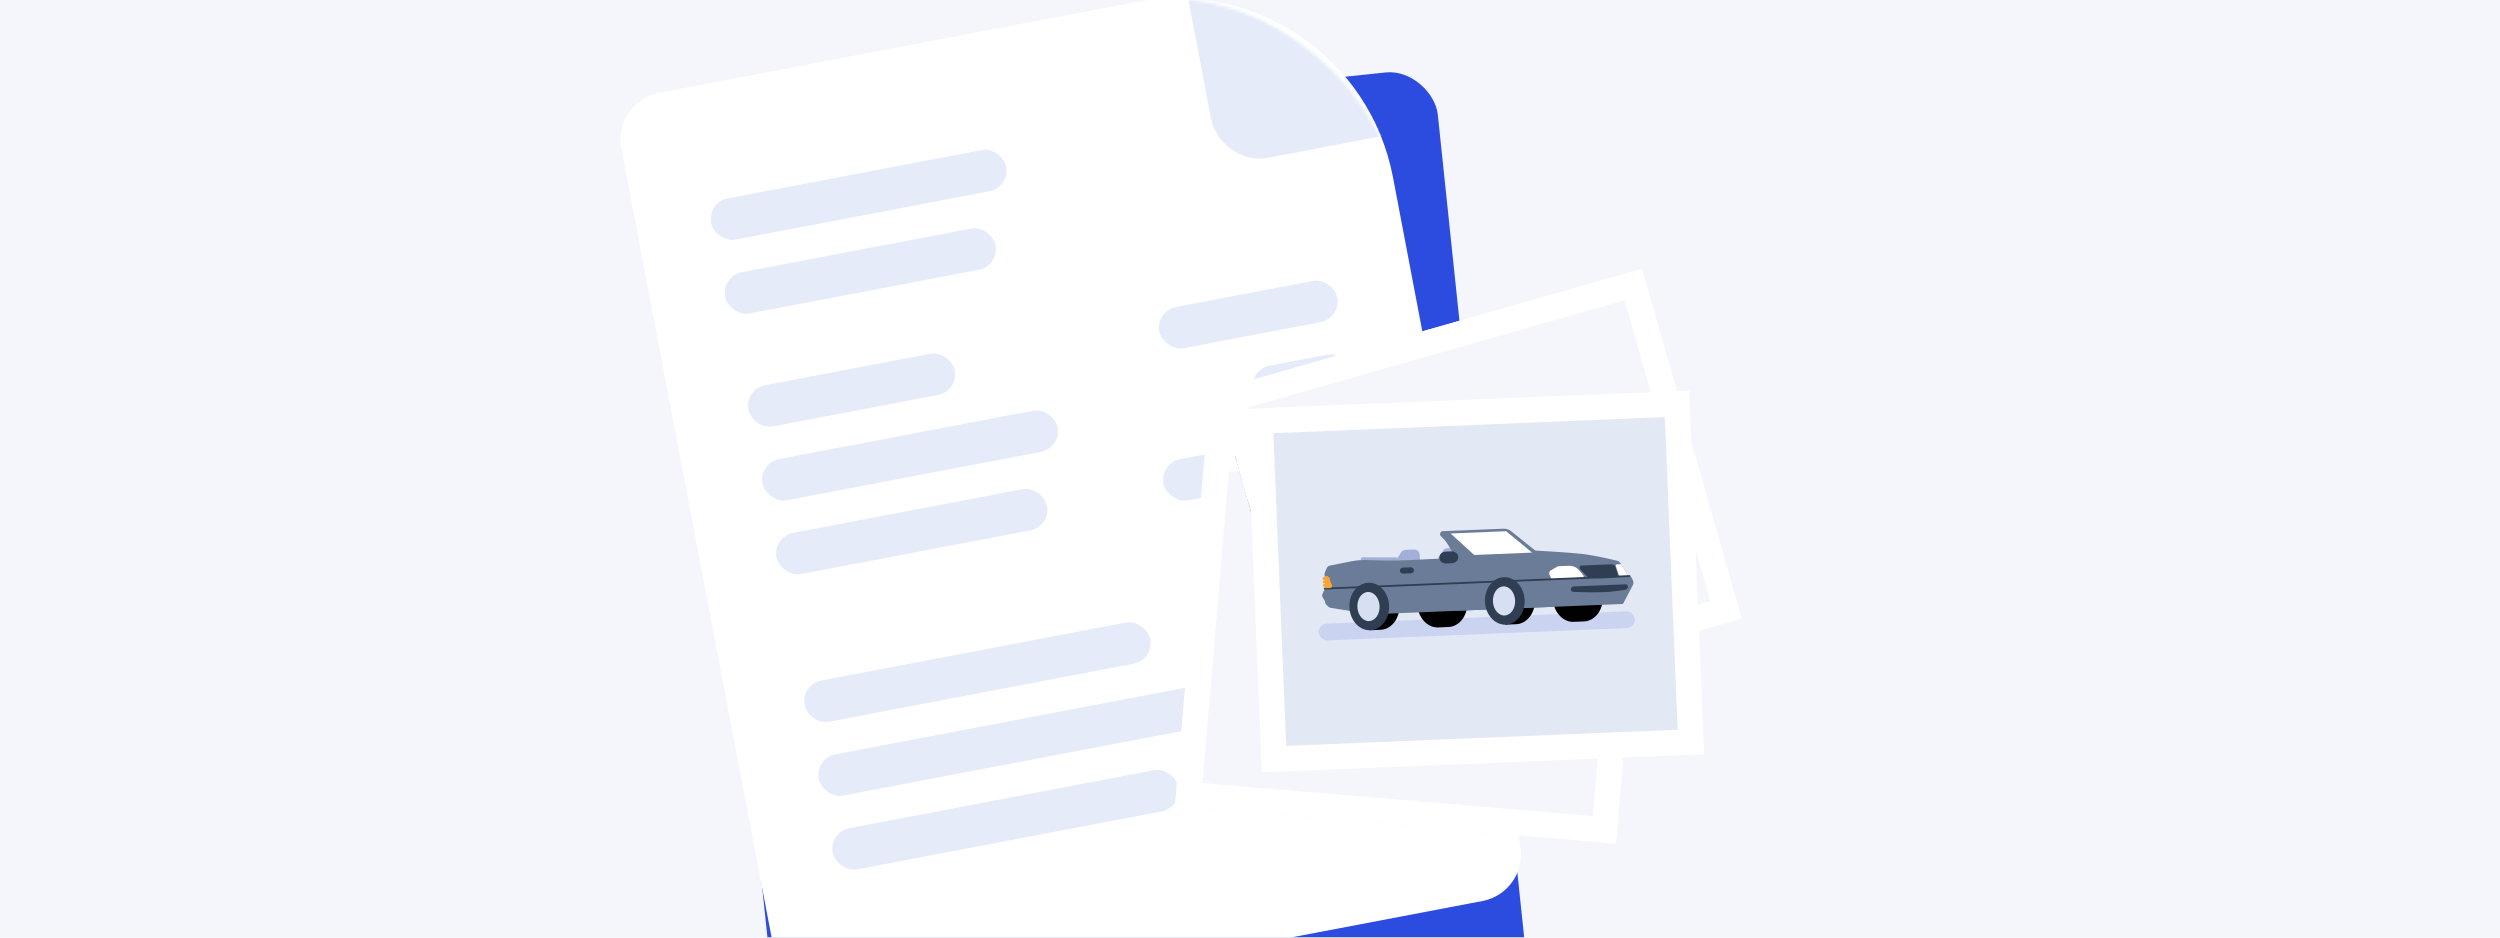 <svg width="800" height="300" viewBox="0 0 800 300" fill="none" xmlns="http://www.w3.org/2000/svg">
<g clip-path="url(#clip0_5806_69770)">
<rect width="800" height="300" fill="#F4F6FC"/>
<g filter="url(#filter0_d_5806_69770)">
<rect x="219.002" y="19.887" width="240.83" height="303.34" rx="15.19" transform="rotate(-5.992 219.002 19.887)" fill="#2B4CDE"/>
</g>
<path d="M198.833 47.458C197.264 39.219 202.672 31.268 210.911 29.699L363.337 0.678C401.575 -6.602 438.474 18.494 445.755 56.732L486.467 270.565C488.036 278.804 482.629 286.755 474.389 288.323L267.646 327.686C259.407 329.255 251.456 323.847 249.888 315.608L198.833 47.458Z" fill="white"/>
<rect x="238.236" y="124.521" width="67.223" height="13.418" rx="6.709" transform="rotate(-10.78 238.236 124.521)" fill="#E5EBF9"/>
<rect x="242.734" y="148.145" width="96.121" height="13.418" rx="6.709" transform="rotate(-10.78 242.734 148.145)" fill="#E5EBF9"/>
<rect x="226.288" y="64.744" width="96.121" height="13.418" rx="6.709" transform="rotate(-10.78 226.288 64.744)" fill="#E5EBF9"/>
<rect x="247.232" y="171.769" width="88.11" height="13.418" rx="6.709" transform="rotate(-10.78 247.232 171.769)" fill="#E5EBF9"/>
<rect x="230.786" y="88.368" width="88.11" height="13.418" rx="6.709" transform="rotate(-10.78 230.786 88.368)" fill="#E5EBF9"/>
<rect x="256.227" y="219.018" width="112.582" height="13.418" rx="6.709" transform="rotate(-10.78 256.227 219.018)" fill="#E5EBF9"/>
<rect x="260.725" y="242.641" width="183.338" height="13.418" rx="6.709" transform="rotate(-10.78 260.725 242.641)" fill="#E5EBF9"/>
<rect x="265.223" y="266.266" width="112.582" height="13.418" rx="6.709" transform="rotate(-10.78 265.223 266.266)" fill="#E5EBF9"/>
<rect x="369.738" y="99.483" width="57.971" height="13.418" rx="6.709" transform="rotate(-10.78 369.738 99.483)" fill="#E5EBF9"/>
<rect x="399.645" y="118.27" width="32.106" height="13.418" rx="6.709" transform="rotate(-10.78 399.645 118.27)" fill="#E5EBF9"/>
<rect x="371.076" y="148.189" width="65.767" height="13.418" rx="6.709" transform="rotate(-10.78 371.076 148.189)" fill="#E5EBF9"/>
<mask id="mask0_5806_69770" style="mask-type:alpha" maskUnits="userSpaceOnUse" x="207" y="-1" width="252" height="220">
<rect x="195.993" y="32.54" width="240.83" height="200.978" rx="70.479" transform="rotate(-10.78 195.993 32.54)" fill="white"/>
</mask>
<g mask="url(#mask0_5806_69770)">
<rect x="333.735" y="-244.583" width="240.83" height="303.34" rx="15.186" transform="rotate(-10.78 333.735 -244.583)" fill="#E5EBF9"/>
</g>
<g clip-path="url(#clip1_5806_69770)">
<rect x="385.818" y="142" width="141.654" height="116.417" transform="rotate(4.838 385.818 142)" fill="#F4F6FC"/>
<rect x="430.066" y="224.127" width="216.245" height="11.502" rx="5.751" transform="rotate(4.838 430.066 224.127)" fill="#D5DDF4"/>
<g clip-path="url(#clip2_5806_69770)">
<path d="M488.423 185.605L465.707 182.727C465.112 182.651 464.569 183.073 464.493 183.669L463.424 192.119C463.348 192.714 463.769 193.259 464.364 193.334L487.081 196.212C487.676 196.288 488.219 195.866 488.294 195.27L489.364 186.821C489.439 186.225 489.018 185.681 488.423 185.605Z" fill="#A4AFD8"/>
<path d="M500.251 195.407L489.909 194.532C486.965 194.283 485.522 190.815 487.42 188.544L492.349 182.649C493.112 181.736 494.27 181.253 495.454 181.353L501.398 181.856C503.406 182.026 504.896 183.794 504.726 185.805L504.195 192.073C504.025 194.085 502.259 195.577 500.251 195.407Z" fill="#A4AFD8"/>
<path d="M528.796 197.823L518.455 196.948C515.51 196.699 514.067 193.23 515.965 190.96L520.894 185.064C521.657 184.152 522.815 183.668 524 183.769L529.943 184.272C531.952 184.442 533.442 186.21 533.271 188.221L532.741 194.489C532.571 196.501 530.805 197.993 528.796 197.823Z" fill="#A4AFD8"/>
<path d="M520.806 205.301L520.833 204.982L512.738 204.297L512.733 204.345C505.669 204.358 499.56 210.859 498.842 219.344C498.124 227.829 503.277 235.747 510.497 236.679L510.496 236.694L518.074 237.335C525.493 237.963 532.117 231.187 532.862 222.384C533.607 213.581 528.203 205.947 520.806 205.301Z" fill="#010101"/>
<path fill-rule="evenodd" clip-rule="evenodd" d="M474.551 201.065L466.496 200.384L466.198 203.897C462.69 206.535 460.189 210.987 459.748 216.197C459.308 221.406 461.516 226.317 464.528 229.547L464.254 232.78L471.833 233.421C479.252 234.049 485.875 227.272 486.62 218.47C487.365 209.668 481.961 202.034 474.564 201.387L474.591 201.068L474.551 201.065L474.551 201.065Z" fill="#010101"/>
<path d="M646.561 224.773L638.301 236.617L524.863 227.016L533.609 191.291L521.978 171.863L563.614 175.386C565.558 175.551 567.377 176.414 568.736 177.815L583.388 192.931C583.388 192.931 605.995 197.066 615 199.255C622.4 201.056 634.087 205.362 638.014 206.84C638.87 207.161 639.568 207.807 639.96 208.635L640.187 209.115L640.385 209.533L643.739 216.642C644.009 217.212 644.429 217.702 644.95 218.051C644.969 218.068 644.987 218.08 645.006 218.092C645.033 218.113 645.061 218.129 645.089 218.146C645.476 218.382 645.812 218.69 646.079 219.048C646.345 219.409 646.544 219.817 646.66 220.258L647.08 221.847C647.347 222.852 647.157 223.921 646.561 224.772L646.561 224.773Z" fill="#6A7C97"/>
<path d="M600.195 213.783L599.886 217.438C599.842 217.961 599.681 218.467 599.417 218.922L591.414 232.65L466.677 222.093C466.484 222.077 466.294 222.042 466.109 221.987L439.871 214.279C439.351 214.125 438.881 213.827 438.523 213.417L437.31 212.033C437.072 211.759 436.887 211.45 436.767 211.114C436.645 210.781 436.585 210.424 436.595 210.062C436.607 209.621 436.518 209.185 436.333 208.784L435.386 206.725C434.982 205.848 435.046 204.826 435.556 204.005L437.434 200.981C437.527 200.829 437.607 200.671 437.67 200.505C437.77 200.249 437.832 199.981 437.856 199.704L438.596 190.96C438.632 190.532 438.762 190.116 438.98 189.747L440.6 186.98C441.081 186.16 441.931 185.631 442.876 185.567L458.042 184.495C461.228 184.271 464.428 184.397 467.586 184.874L479.483 186.666C484.933 187.488 490.411 188.109 495.905 188.532L529.118 191.088C529.118 191.088 526.095 184.38 524.126 180.192C523.314 178.468 521.988 176.68 520.709 175.174C520.333 174.733 520.192 174.217 520.234 173.725C520.32 172.705 521.191 171.796 522.385 171.897C522.927 171.943 523.428 172.211 523.768 172.639C526.349 175.878 537.536 189.847 539.566 191.233C541.861 192.803 590.411 200.825 593.809 201.855C596.67 202.719 599.277 210.075 600.035 212.392C600.181 212.839 600.236 213.312 600.196 213.783L600.195 213.783Z" fill="#6A7C97"/>
<path d="M479.643 217.719C478.89 226.621 472.221 233.454 464.743 232.821C457.265 232.189 451.841 224.312 452.593 215.429C453.345 206.547 460.003 199.833 467.481 200.466C474.96 201.099 480.397 208.816 479.643 217.719Z" fill="#303E53"/>
<path d="M464.743 226.524C468.918 226.878 472.677 222.723 473.141 217.244C473.605 211.765 470.597 207.037 466.422 206.684C462.247 206.331 458.488 210.486 458.024 215.965C457.56 221.443 460.568 226.171 464.743 226.524Z" fill="#D7E0F3"/>
<path d="M645.079 218.284L437.459 200.712" stroke="#303E53" stroke-width="0.686" stroke-miterlimit="10" stroke-linecap="round"/>
<path d="M541.653 190.715L527.476 174.121L565.288 177.321L581.091 194.053L541.653 190.715Z" fill="white"/>
<path d="M526.53 186.297L522.603 185.965C520.124 185.755 517.958 187.4 517.768 189.638C517.579 191.876 519.438 193.862 521.917 194.072L525.844 194.404C528.324 194.614 530.49 192.969 530.679 190.731C530.869 188.493 529.01 186.507 526.53 186.297V186.297Z" fill="#303E53"/>
<path d="M492.001 195.223L497.455 195.685" stroke="#303E53" stroke-width="2.232" stroke-miterlimit="10" stroke-linecap="round"/>
<path d="M441.121 200.789L437.673 200.497C437.773 200.241 437.835 199.973 437.858 199.697L438.489 192.243L439.865 192.36C440.484 192.412 441.001 192.845 441.166 193.444L442.672 198.919C442.945 199.914 442.146 200.876 441.121 200.789V200.789Z" fill="#F7A637"/>
<path d="M437.588 196.111L440.5 196.357" stroke="#F7A637" stroke-width="1.03" stroke-miterlimit="10" stroke-linecap="round"/>
<path d="M437.778 193.862L440.691 194.108" stroke="#F7A637" stroke-width="1.03" stroke-miterlimit="10" stroke-linecap="round"/>
<path d="M437.386 198.489L440.299 198.736" stroke="#F7A637" stroke-width="1.03" stroke-miterlimit="10" stroke-linecap="round"/>
</g>
</g>
<rect x="389.531" y="146.399" width="133.513" height="108.276" transform="rotate(4.838 389.531 146.399)" stroke="white" stroke-width="8.141"/>
<g clip-path="url(#clip3_5806_69770)">
<rect x="389.223" y="124.811" width="141.654" height="116.417" transform="rotate(-15.902 389.223 124.811)" fill="#F4F6FC"/>
<rect x="302.116" y="241.757" width="240.375" height="12.786" rx="6.393" transform="rotate(-15.902 302.116 241.757)" fill="#D5DDF4"/>
<g clip-path="url(#clip4_5806_69770)">
<path d="M394.399 175.549L383.303 178.71C380.144 179.61 377.279 176.573 378.358 173.466L381.161 165.397C381.596 164.147 382.609 163.189 383.88 162.827L390.257 161.01C392.411 160.397 394.656 161.648 395.271 163.806L397.187 170.531C397.801 172.689 396.553 174.935 394.399 175.549Z" fill="#A4AFD8"/>
<path d="M389.035 186.468L388.938 186.126L380.252 188.6L380.267 188.652C372.928 191.446 369.137 200.609 371.73 209.712C374.324 218.815 382.797 225.019 390.67 223.145L390.675 223.161L398.806 220.845C406.765 218.577 410.983 208.925 408.293 199.481C405.602 190.037 396.98 184.228 389.035 186.468Z" fill="#010101"/>
<path d="M488.102 158.246L488.004 157.904L479.319 160.378L479.333 160.429C471.994 163.224 468.203 172.387 470.796 181.49C473.39 190.593 481.863 196.797 489.736 194.923L489.741 194.939L497.872 192.623C505.831 190.355 510.049 180.703 507.359 171.259C504.668 161.815 496.046 156.006 488.102 158.246Z" fill="#010101"/>
<path fill-rule="evenodd" clip-rule="evenodd" d="M438.331 172.055L429.689 174.517L430.762 178.286C428.154 182.41 427.307 188.023 428.899 193.612C430.491 199.2 434.72 203.437 439.123 205.609L440.111 209.077L448.241 206.761C456.201 204.493 460.419 194.841 457.729 185.397C455.038 175.954 446.416 170.145 438.471 172.385L438.374 172.042L438.331 172.054L438.331 172.055Z" fill="#010101"/>
<path d="M527.43 157.21L523.506 172.774L401.801 207.446L396.83 166.864L377.092 151.246L421.762 138.52C423.847 137.926 426.078 138.107 428.042 139.028L449.224 148.974C449.224 148.974 474.353 144.374 484.575 143.105C492.978 142.064 506.822 141.941 511.486 141.932C512.502 141.928 513.482 142.325 514.216 143.032L514.64 143.441L515.011 143.798L521.295 149.867C521.801 150.354 522.43 150.699 523.109 150.856C523.136 150.865 523.159 150.871 523.184 150.876C523.22 150.887 523.256 150.894 523.291 150.9C523.787 150.993 524.257 151.181 524.676 151.448C525.094 151.718 525.461 152.064 525.755 152.477L526.818 153.963C527.491 154.903 527.714 156.09 527.43 157.209L527.43 157.21Z" fill="#6A7C97"/>
<path d="M474.904 164.036L476.021 167.957C476.181 168.518 476.213 169.107 476.118 169.684L473.202 187.106L339.375 225.231C339.167 225.29 338.957 225.329 338.742 225.344L308.433 227.66C307.831 227.705 307.226 227.579 306.692 227.295L304.886 226.333C304.531 226.142 304.218 225.893 303.96 225.592C303.703 225.293 303.5 224.946 303.367 224.565C303.206 224.103 302.942 223.685 302.591 223.34L300.797 221.573C300.032 220.819 299.696 219.732 299.903 218.677L300.665 214.795C300.702 214.601 300.722 214.404 300.723 214.208C300.726 213.901 300.685 213.598 300.601 213.302L297.928 203.92C297.797 203.461 297.769 202.977 297.85 202.508L298.445 198.993C298.623 197.952 299.298 197.068 300.255 196.629L315.598 189.545C318.823 188.058 322.198 186.93 325.669 186.182L338.743 183.362C344.732 182.071 350.67 180.56 356.548 178.837L392.082 168.421C392.082 168.421 386.298 162.638 382.603 159.059C381.08 157.586 378.998 156.249 377.076 155.188C376.511 154.877 376.162 154.396 376.012 153.868C375.7 152.774 376.248 151.487 377.528 151.122C378.11 150.956 378.736 151.037 379.257 151.348C383.216 153.7 400.344 163.817 402.999 164.459C406.004 165.188 459.632 154.417 463.57 154.15C466.884 153.922 472.49 160.543 474.189 162.653C474.517 163.06 474.761 163.53 474.905 164.035L474.904 164.036Z" fill="#6A7C97"/>
<path d="M450.197 187.358C452.918 196.909 448.676 206.637 440.653 208.923C432.629 211.209 423.891 205.155 421.176 195.626C418.461 186.096 422.74 176.496 430.763 174.21C438.787 171.924 447.477 177.807 450.197 187.358Z" fill="#303E53"/>
<path d="M438.174 202.377C442.653 201.101 444.926 195.302 443.251 189.424C441.577 183.546 436.589 179.815 432.11 181.091C427.631 182.367 425.358 188.166 427.033 194.044C428.707 199.923 433.695 203.653 438.174 202.377Z" fill="#D7E0F3"/>
<path d="M488.782 160.682L466.974 166.894C466.529 167.021 466.051 166.865 465.766 166.498L464.01 164.241C463.205 163.205 463.315 161.727 464.265 160.824L468.332 156.958C468.648 156.657 469.032 156.438 469.452 156.318L476.734 154.244C479.686 153.403 482.861 153.987 485.324 155.824L489.148 158.675C489.903 159.238 489.687 160.424 488.782 160.682Z" fill="white"/>
<path d="M485.938 151.847L508.174 145.512C509.397 145.164 510.726 145.745 511.433 146.938L514.524 152.153C514.979 152.92 514.711 153.91 513.96 154.236C512.546 154.849 510.053 155.822 506.421 156.857C501.811 158.17 496.396 159.148 494.072 159.54C493.349 159.663 492.907 159.317 492.05 158.839L485.388 154.535C484.536 153.661 484.842 152.16 485.936 151.849L485.938 151.847Z" fill="#303E53"/>
<path d="M523.102 150.85L516.456 152.744C516.05 152.859 515.62 152.693 515.394 152.338L511.461 146.061C511.125 145.526 511.396 144.82 512.002 144.647L515.003 143.792L521.288 149.862C521.794 150.348 522.423 150.693 523.102 150.851L523.102 150.85Z" fill="white"/>
<path d="M483.831 168.685L521.816 157.863C523.147 157.484 524.412 158.639 524.156 160.001C523.989 160.894 523.389 161.645 522.556 162.003C519.964 163.118 513.871 165.609 506.689 167.655C499.508 169.701 488.975 171.888 484.805 172.717C483.746 172.927 482.703 172.289 482.406 171.248C482.092 170.145 482.73 168.997 483.832 168.683L483.831 168.685Z" fill="#303E53"/>
<path d="M523.335 151.047L300.585 214.506" stroke="#303E53" stroke-width="0.763" stroke-miterlimit="10" stroke-linecap="round"/>
<path d="M404.966 163.099L383.696 151.429L424.263 139.872L447.277 151.045L404.966 163.099Z" fill="white"/>
<path d="M387.506 164.459L383.293 165.66C380.632 166.418 379.028 168.981 379.712 171.382C380.396 173.782 383.11 175.115 385.771 174.357L389.984 173.157C392.644 172.399 394.248 169.836 393.564 167.435C392.881 165.034 390.166 163.702 387.506 164.459V164.459Z" fill="#303E53"/>
</g>
</g>
<rect x="394.253" y="127.611" width="133.513" height="108.276" transform="rotate(-15.902 394.253 127.611)" stroke="white" stroke-width="8.141"/>
<rect x="403.234" y="134.725" width="133.513" height="108.276" transform="rotate(-2.357 403.234 134.725)" fill="#E3E8F5"/>
<rect x="421.85" y="199.667" width="101.298" height="5.388" rx="2.694" transform="rotate(-2.357 421.85 199.667)" fill="#CAD4F1"/>
<g clip-path="url(#clip5_5806_69770)">
<path d="M446.711 178.34L435.985 178.335C435.704 178.335 435.476 178.563 435.476 178.845L435.475 182.834C435.475 183.116 435.702 183.344 435.983 183.344L446.71 183.349C446.991 183.349 447.218 183.121 447.219 182.84L447.22 178.85C447.22 178.569 446.992 178.341 446.711 178.34Z" fill="#A4AFD8"/>
<path d="M452.783 182.202L447.926 182.402C446.543 182.459 445.669 180.932 446.417 179.765L448.362 176.736C448.663 176.267 449.173 175.975 449.73 175.952L452.521 175.837C453.465 175.798 454.261 176.532 454.3 177.477L454.421 180.421C454.46 181.366 453.727 182.163 452.783 182.202Z" fill="#A4AFD8"/>
<path d="M466.192 181.65L461.334 181.85C459.951 181.907 459.077 180.38 459.826 179.213L461.77 176.184C462.072 175.715 462.582 175.423 463.138 175.4L465.93 175.285C466.873 175.246 467.669 175.98 467.708 176.925L467.829 179.869C467.868 180.814 467.135 181.611 466.192 181.65Z" fill="#A4AFD8"/>
<path d="M462.917 185.594L462.911 185.444L459.108 185.601L459.109 185.623C455.826 186.044 453.369 189.424 453.533 193.409C453.697 197.395 456.556 200.773 459.967 200.782L459.967 200.789L463.527 200.642C467.012 200.499 469.692 196.961 469.522 192.826C469.352 188.691 466.393 185.461 462.917 185.594Z" fill="#010101"/>
<path d="M506.289 183.809L506.283 183.659L502.48 183.816L502.481 183.838C499.199 184.259 496.741 187.638 496.905 191.624C497.069 195.609 499.929 198.987 503.339 198.997L503.339 199.004L506.899 198.857C510.384 198.714 513.065 195.176 512.894 191.041C512.724 186.906 509.765 183.676 506.289 183.809Z" fill="#010101"/>
<path fill-rule="evenodd" clip-rule="evenodd" d="M441.171 186.339L437.388 186.495L437.456 188.145C435.98 189.577 435.079 191.793 435.18 194.24C435.28 196.687 436.595 198.84 438.184 200.164L438.247 201.683L441.806 201.536C445.291 201.393 447.972 197.855 447.802 193.72C447.631 189.586 444.672 186.355 441.196 186.488L441.19 186.338L441.171 186.339L441.171 186.339Z" fill="#010101"/>
<path fill-rule="evenodd" clip-rule="evenodd" d="M484.535 184.555L480.752 184.711L480.82 186.361C479.344 187.793 478.443 190.009 478.544 192.455C478.644 194.902 479.959 197.055 481.548 198.38L481.611 199.898L485.17 199.752C488.655 199.608 491.336 196.07 491.166 191.936C490.996 187.801 488.036 184.57 484.56 184.704L484.554 184.554L484.535 184.554L484.535 184.555Z" fill="#010101"/>
<path d="M522.504 187.266L519.36 193.255L466.076 195.448L468.045 178.332L461.5 169.985L481.057 169.18C481.97 169.142 482.866 169.437 483.58 170.008L491.276 176.174C491.276 176.174 502.026 176.769 506.339 177.258C509.884 177.661 515.568 178.977 517.48 179.433C517.896 179.532 518.259 179.791 518.489 180.153L518.623 180.363L518.74 180.546L520.715 183.653C520.875 183.902 521.098 184.105 521.361 184.237C521.371 184.243 521.38 184.248 521.389 184.252C521.403 184.26 521.417 184.267 521.431 184.273C521.625 184.36 521.799 184.483 521.944 184.634C522.089 184.786 522.205 184.964 522.285 185.162L522.574 185.876C522.757 186.327 522.731 186.835 522.504 187.266L522.504 187.266Z" fill="#6A7C97"/>
<path d="M500.311 184.879L500.381 186.596C500.392 186.841 500.347 187.086 500.251 187.313L497.336 194.162L438.745 196.574C438.655 196.578 438.565 196.573 438.475 196.558L425.829 194.515C425.578 194.474 425.342 194.363 425.152 194.194L424.507 193.621C424.38 193.508 424.276 193.375 424.2 193.226C424.125 193.079 424.076 192.916 424.059 192.747C424.039 192.542 423.972 192.345 423.862 192.169L423.301 191.268C423.062 190.883 423.032 190.405 423.221 189.993L423.916 188.478C423.95 188.402 423.978 188.323 423.998 188.243C424.029 188.118 424.043 187.99 424.037 187.86L423.868 183.752C423.86 183.551 423.896 183.35 423.976 183.166L424.566 181.785C424.742 181.376 425.105 181.08 425.541 180.995L432.526 179.607C433.994 179.316 435.488 179.187 436.984 179.223L442.619 179.358C445.2 179.42 447.782 179.387 450.36 179.262L465.946 178.501C465.946 178.501 464.147 175.561 462.987 173.73C462.508 172.976 461.787 172.223 461.104 171.599C460.903 171.415 460.808 171.184 460.798 170.953C460.779 170.474 461.13 170 461.691 169.977C461.946 169.967 462.194 170.062 462.377 170.241C463.767 171.595 469.785 177.43 470.81 177.955C471.969 178.551 495.003 179.431 496.643 179.71C498.023 179.944 499.666 183.21 500.154 184.242C500.249 184.441 500.302 184.657 500.311 184.879L500.311 184.879Z" fill="#6A7C97"/>
<path d="M487.887 191.995C488.059 196.177 485.361 199.744 481.848 199.888C478.335 200.033 475.353 196.69 475.181 192.518C475.009 188.346 477.71 184.835 481.222 184.691C484.735 184.546 487.715 187.814 487.887 191.995Z" fill="#303E53"/>
<path d="M481.478 196.962C483.439 196.881 484.943 194.73 484.837 192.156C484.731 189.583 483.056 187.562 481.095 187.643C479.134 187.723 477.63 189.875 477.736 192.448C477.842 195.022 479.517 197.043 481.478 196.962Z" fill="#D7E0F3"/>
<path d="M444.515 193.78C444.687 197.962 441.989 201.529 438.476 201.674C434.963 201.818 431.981 198.476 431.809 194.303C431.637 190.131 434.338 186.62 437.85 186.476C441.363 186.331 444.343 189.599 444.515 193.78Z" fill="#303E53"/>
<path d="M438.107 198.747C440.067 198.666 441.571 196.515 441.465 193.941C441.359 191.368 439.684 189.347 437.723 189.428C435.762 189.509 434.258 191.66 434.364 194.234C434.47 196.807 436.146 198.828 438.107 198.747Z" fill="#D7E0F3"/>
<path d="M506.327 184.874L496.78 185.267C496.585 185.275 496.404 185.164 496.324 184.986L495.827 183.888C495.6 183.384 495.79 182.789 496.269 182.513L498.317 181.33C498.476 181.239 498.655 181.187 498.839 181.179L502.027 181.048C503.319 180.995 504.562 181.547 505.39 182.543L506.675 184.088C506.929 184.394 506.724 184.858 506.327 184.874Z" fill="white"/>
<path d="M506.034 180.974L515.77 180.574C516.305 180.552 516.792 180.921 516.964 181.479L517.716 183.921C517.826 184.28 517.619 184.659 517.279 184.719C516.639 184.83 515.522 184.983 513.932 185.048C511.913 185.131 509.598 184.998 508.608 184.929C508.299 184.908 508.152 184.722 507.848 184.442L505.544 182.021C505.281 181.579 505.554 180.994 506.033 180.975L506.034 180.974Z" fill="#303E53"/>
<path d="M521.359 184.234L518.449 184.354C518.271 184.361 518.111 184.25 518.054 184.082L517.062 181.123C516.977 180.871 517.158 180.608 517.423 180.597L518.737 180.543L520.713 183.65C520.872 183.899 521.096 184.102 521.359 184.234L521.359 184.234Z" fill="white"/>
<path d="M503.509 187.664L520.14 186.98C520.722 186.956 521.127 187.554 520.888 188.087C520.731 188.436 520.411 188.684 520.034 188.749C518.862 188.95 516.12 189.369 512.976 189.499C509.832 189.628 505.301 189.485 503.51 189.413C503.056 189.394 502.691 189.03 502.673 188.574C502.653 188.091 503.027 187.684 503.51 187.664L503.509 187.664Z" fill="#303E53"/>
<path d="M521.435 184.337L423.912 188.351" stroke="#303E53" stroke-width="0.588" stroke-miterlimit="10" stroke-linecap="round"/>
<path d="M471.75 177.592L464.187 170.712L481.948 169.981L490.274 176.83L471.75 177.592Z" fill="white"/>
<path d="M464.462 176.427L462.618 176.503C461.453 176.55 460.543 177.442 460.586 178.493C460.629 179.544 461.61 180.358 462.775 180.31L464.619 180.235C465.784 180.187 466.694 179.295 466.651 178.244C466.608 177.193 465.627 176.379 464.462 176.427V176.427Z" fill="#303E53"/>
<path d="M448.938 182.601L451.5 182.495" stroke="#303E53" stroke-width="1.913" stroke-miterlimit="10" stroke-linecap="round"/>
<path d="M425.618 188.172L423.999 188.239C424.03 188.114 424.043 187.986 424.038 187.856L423.894 184.355L424.54 184.328C424.831 184.316 425.096 184.487 425.208 184.756L426.229 187.212C426.415 187.658 426.1 188.153 425.618 188.172V188.172Z" fill="#F7A637"/>
<path d="M423.702 186.205L425.07 186.149" stroke="#F7A637" stroke-width="0.883" stroke-miterlimit="10" stroke-linecap="round"/>
<path d="M423.658 185.149L425.026 185.093" stroke="#F7A637" stroke-width="0.883" stroke-miterlimit="10" stroke-linecap="round"/>
<path d="M423.748 187.323L425.116 187.266" stroke="#F7A637" stroke-width="0.883" stroke-miterlimit="10" stroke-linecap="round"/>
</g>
<rect x="403.234" y="134.725" width="133.513" height="108.276" transform="rotate(-2.357 403.234 134.725)" stroke="white" stroke-width="8.141"/>
</g>
<defs>
<filter id="filter0_d_5806_69770" x="193.65" y="-3.752" width="321.883" height="377.527" filterUnits="userSpaceOnUse" color-interpolation-filters="sRGB">
<feFlood flood-opacity="0" result="BackgroundImageFix"/>
<feColorMatrix in="SourceAlpha" type="matrix" values="0 0 0 0 0 0 0 0 0 0 0 0 0 0 0 0 0 0 127 0" result="hardAlpha"/>
<feOffset dy="26.853"/>
<feGaussianBlur stdDeviation="13.427"/>
<feComposite in2="hardAlpha" operator="out"/>
<feColorMatrix type="matrix" values="0 0 0 0 0.035 0 0 0 0 0.118 0 0 0 0 0.259 0 0 0 0.05 0"/>
<feBlend mode="normal" in2="BackgroundImageFix" result="effect1_dropShadow_5806_69770"/>
<feBlend mode="normal" in="SourceGraphic" in2="effect1_dropShadow_5806_69770" result="shape"/>
</filter>
<clipPath id="clip0_5806_69770">
<rect width="800" height="300" fill="white"/>
</clipPath>
<clipPath id="clip1_5806_69770">
<rect x="385.818" y="142" width="141.654" height="116.417" transform="rotate(4.838 385.818 142)" fill="white"/>
</clipPath>
<clipPath id="clip2_5806_69770">
<rect width="212.794" height="65.564" fill="white" transform="translate(438.559 164.803) rotate(4.838)"/>
</clipPath>
<clipPath id="clip3_5806_69770">
<rect x="389.223" y="124.811" width="141.654" height="116.417" transform="rotate(-15.902 389.223 124.811)" fill="white"/>
</clipPath>
<clipPath id="clip4_5806_69770">
<rect width="236.539" height="72.88" fill="white" transform="translate(287.593 176.743) rotate(-15.902)"/>
</clipPath>
<clipPath id="clip5_5806_69770">
<rect width="99.681" height="30.713" fill="white" transform="translate(422.316 171.598) rotate(-2.357)"/>
</clipPath>
</defs>
</svg>
